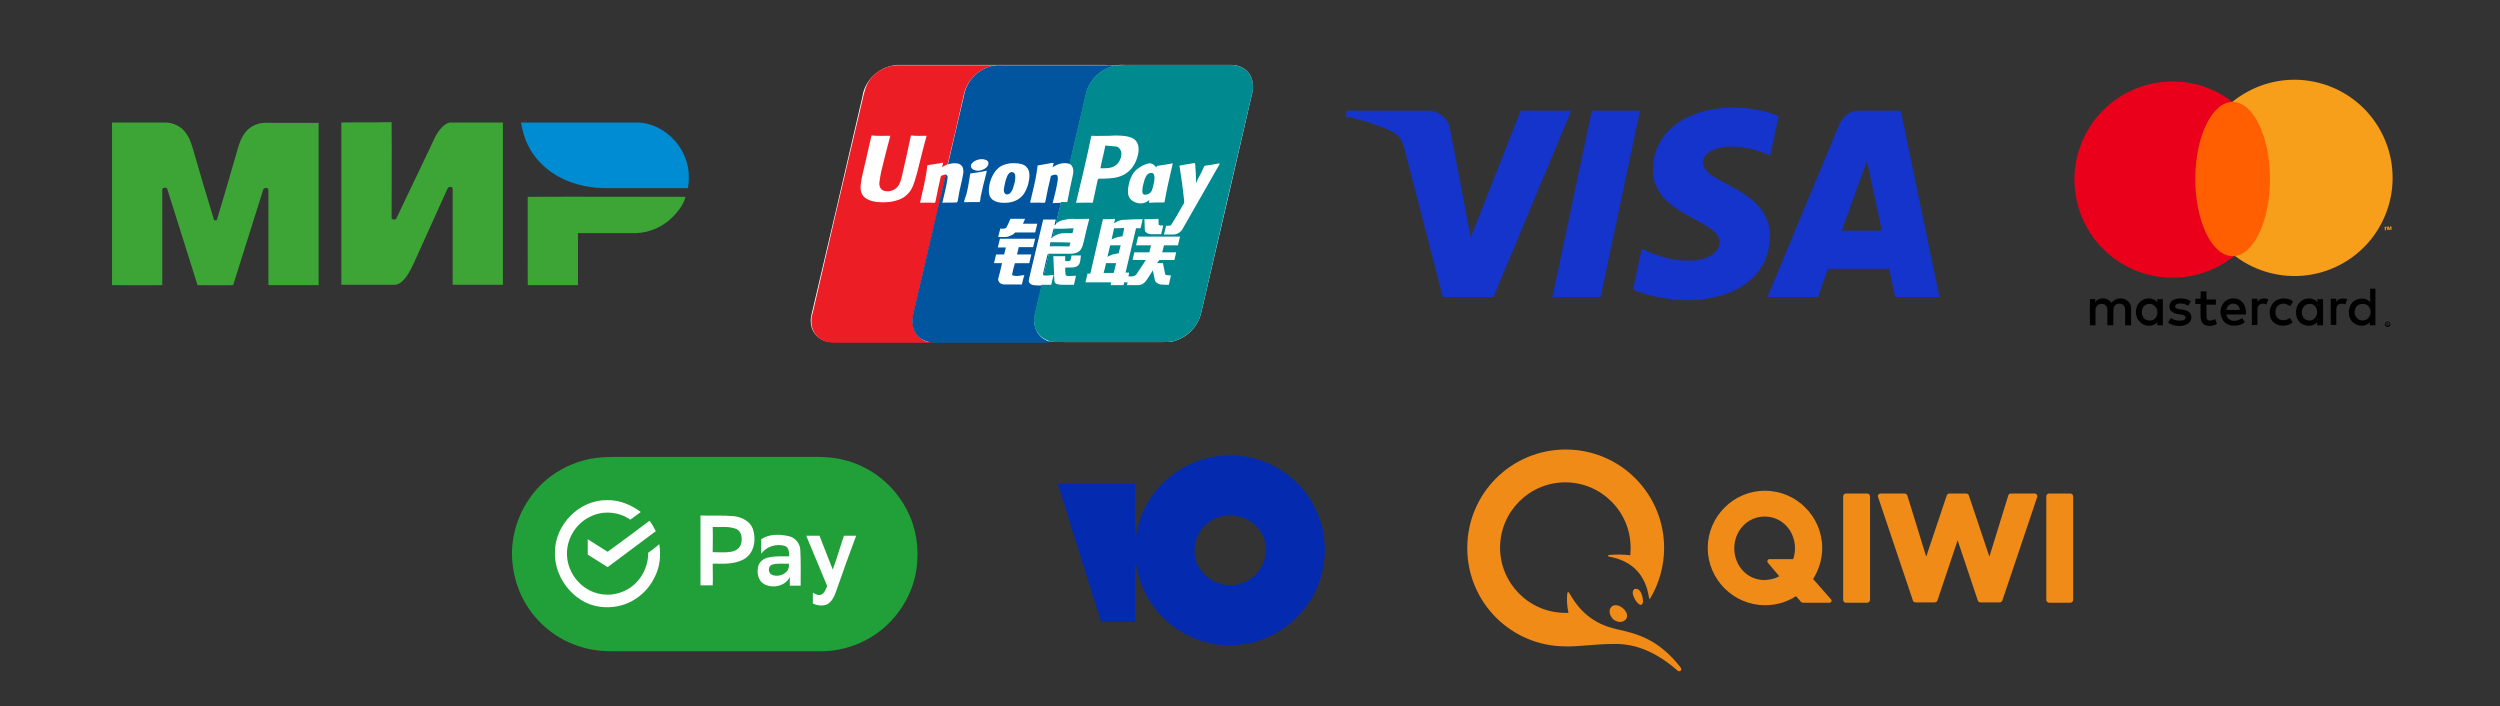 <?xml version="1.0" encoding="UTF-8"?> <!-- Generator: Adobe Illustrator 25.2.3, SVG Export Plug-In . SVG Version: 6.00 Build 0) --> <svg xmlns="http://www.w3.org/2000/svg" xmlns:xlink="http://www.w3.org/1999/xlink" id="Layer_1" x="0px" y="0px" viewBox="0 0 716.3 202.3" style="enable-background:new 0 0 716.3 202.3;" xml:space="preserve"><rect x="0" y="0" width="716.3" height="202.3" fill="#333333" stroke="none"/> <style type="text/css"> .st0{fill-rule:evenodd;clip-rule:evenodd;fill:#3DA536;} .st1{fill-rule:evenodd;clip-rule:evenodd;fill:#008CD2;} .st2{fill-rule:evenodd;clip-rule:evenodd;} .st3{fill-rule:evenodd;clip-rule:evenodd;fill:#EA001B;} .st4{fill-rule:evenodd;clip-rule:evenodd;fill:#F79F1A;} .st5{fill-rule:evenodd;clip-rule:evenodd;fill:#FF5F01;} .st6{fill-rule:evenodd;clip-rule:evenodd;fill:#F18B17;} .st7{fill-rule:evenodd;clip-rule:evenodd;fill:#042AAF;} .st8{fill-rule:evenodd;clip-rule:evenodd;fill:#FFFFFF;} .st9{fill-rule:evenodd;clip-rule:evenodd;fill:#EC1D25;} .st10{fill-rule:evenodd;clip-rule:evenodd;fill:#00559E;} .st11{fill-rule:evenodd;clip-rule:evenodd;fill:#00898F;} .st12{fill-rule:evenodd;clip-rule:evenodd;fill:#1434CB;} .st13{fill-rule:evenodd;clip-rule:evenodd;fill:#219F38;} .st14{fill-rule:evenodd;clip-rule:evenodd;fill:#FEFEFE;} </style> <g> <path class="st0" d="M32.1,35.1c5.1,0,10.1,0,15.2,0c2.4,0,4.8,1.2,6.1,3.2c1.2,1.7,1.7,3.8,2.3,5.8c1.8,6.2,3.6,12.4,5.5,18.5 c0,0.6,0.9,0.8,1,0.2c1.9-6.2,3.7-12.5,5.5-18.7c0.6-2.2,1.2-4.5,2.7-6.3c1-1.2,2.3-2,3.8-2.4c1.2-0.3,2.5-0.2,3.8-0.2 c4.4,0,8.9,0,13.3,0c0,15.5,0,31,0,46.5c-4.8,0-9.6,0-14.4,0c0-9.1,0-18.2,0-27.3c0-0.8-1.4-0.7-1.5,0c-2.9,9.1-5.7,18.2-8.6,27.3 c-3.4,0.1-6.8,0-10.2,0c-2.9-9.1-5.7-18.2-8.6-27.3c-0.1-0.8-1-0.8-1.5-0.3c0,9.2,0,18.4,0,27.6c-4.8,0.1-9.6,0-14.4,0 C32.1,66.1,32.1,50.6,32.1,35.1L32.1,35.1z M97.8,35.1c4.8-0.1,9.6,0,14.4-0.1c0.1,9.2,0,18.4,0,27.6c0.4,0.4,1.2,0.5,1.4-0.1 c3.2-6.7,6.4-13.4,9.6-20.1c1-2.1,1.8-4.3,3.5-6c0.7-0.7,1.7-1.4,2.7-1.3c4.9,0,9.8,0,14.7,0c0,15.5,0,31,0,46.5 c-4.8,0-9.6,0-14.4,0c0-9.2,0-18.4,0-27.5c0-0.8-1.3-0.7-1.5,0c-3,6.6-6,13.3-9,19.9c-0.9,2-1.8,4.1-3.2,5.8 c-0.8,1-1.9,1.9-3.2,1.8c-5,0-10,0-15,0C97.8,66.2,97.8,50.6,97.8,35.1L97.8,35.1z M151.2,56.4c15.1-0.1,30.2,0,45.2,0 c-0.5,2.1-1.9,3.9-3.3,5.4c-2.8,3-6.8,4.9-11,5c-5.5,0-11,0-16.5,0c0,5,0,9.9,0,14.9c-4.8,0-9.6,0-14.4,0 C151.2,73.2,151.2,64.8,151.2,56.4z"></path> <path class="st1" d="M149.3,35.1c11.3,0,22.5,0,33.8,0c3,0.2,5.8,1.4,8.1,3.2c3.4,2.6,5.7,6.7,6.1,11c0.1,1.5,0.1,3.1-0.2,4.6 c-6.9,0-13.8,0-20.7,0c-2.4,0-4.8,0.1-7.1-0.3c-5.3-0.7-10.5-2.9-14.3-6.8C151.9,43.8,149.9,39.5,149.3,35.1z"></path> </g> <g> <path class="st2" d="M670.3,85.7c0.7-0.3,1.5-0.2,2.2,0c-0.2,0.5-0.3,1-0.5,1.5c-0.6-0.2-1.3-0.3-1.9,0c-0.6,0.3-0.7,1-0.7,1.6 c0,1.4,0,2.8,0,4.3c-0.5,0-1.1,0-1.6,0c0-2.5,0-5,0-7.5c0.5,0,1.1,0,1.6,0c0,0.3,0,0.6,0,0.9C669.6,86.3,669.9,85.9,670.3,85.7 L670.3,85.7z M661,87.2c-0.9,0.3-1.5,1.3-1.5,2.2c0,1,0.5,2,1.4,2.3c0.8,0.3,1.8,0.1,2.4-0.6c0.9-1,0.8-2.7-0.2-3.6 C662.7,87.1,661.8,86.9,661,87.2L661,87.2z M659.3,86.3c1.3-1.1,3.5-1.1,4.7,0.3c0-0.3,0-0.6,0-0.9c0.5,0,1.1,0,1.6,0 c0,2.5,0,5,0,7.5c-0.6,0-1.1,0-1.7,0c0-0.3,0-0.6,0-0.9c-1.2,1.4-3.4,1.3-4.8,0.2C657.4,91,657.4,87.8,659.3,86.3L659.3,86.3z M651.7,86.4c1-0.9,2.5-1,3.7-0.8c0.6,0.1,1.1,0.4,1.6,0.8c-0.3,0.4-0.5,0.9-0.8,1.3c-0.5-0.3-1.1-0.6-1.7-0.7 c-0.8-0.1-1.6,0.2-2.1,0.9c-0.5,0.7-0.6,1.7-0.3,2.5c0.3,0.7,0.9,1.2,1.6,1.3c0.9,0.2,1.7-0.1,2.4-0.6c0.3,0.4,0.5,0.9,0.8,1.3 c-0.7,0.5-1.6,0.9-2.5,0.9c-1.3,0.1-2.6-0.4-3.4-1.4C649.9,90.4,650.1,87.8,651.7,86.4L651.7,86.4z M647.7,85.7 c0.7-0.3,1.5-0.2,2.2,0c-0.2,0.5-0.3,1-0.5,1.5c-0.6-0.2-1.3-0.3-1.9,0c-0.5,0.3-0.7,1-0.7,1.5c0,1.5,0,2.9,0,4.4 c-0.5,0-1.1,0-1.6,0c0-2.5,0-5,0-7.5c0.5,0,1.1,0,1.6,0c0,0.3,0,0.6,0,0.9C647,86.2,647.3,85.9,647.7,85.7L647.7,85.7z M638.4,87.6 c-0.3,0.3-0.4,0.8-0.5,1.2c1.3,0,2.6,0,3.9,0c-0.1-0.5-0.3-1.1-0.7-1.4C640.3,86.8,639.1,86.9,638.4,87.6L638.4,87.6z M637.1,86.8 c1.2-1.6,3.9-1.8,5.3-0.3c0.9,0.9,1.2,2.3,1.1,3.6c-1.9,0-3.7,0-5.6,0c0.1,0.7,0.5,1.3,1.2,1.6c1.1,0.5,2.4,0.1,3.3-0.6 c0.3,0.4,0.5,0.8,0.8,1.2c-1,0.8-2.2,1.1-3.5,1c-1.3-0.1-2.5-0.8-3-2C635.9,89.9,636.1,88.1,637.1,86.8L637.1,86.8z M622.3,86.2 c0.7-0.6,1.8-0.7,2.7-0.7c1,0,1.9,0.3,2.7,0.8c-0.2,0.4-0.5,0.9-0.7,1.3c-0.9-0.5-1.9-0.8-2.9-0.6c-0.4,0.1-0.9,0.3-0.9,0.8 c0,0.4,0.5,0.6,0.8,0.7c1.1,0.2,2.3,0.2,3.2,0.9c0.9,0.7,0.9,2.3,0,3.1c-0.8,0.7-1.8,0.9-2.8,0.9c-1.1,0-2.3-0.3-3.2-1 c0.3-0.4,0.5-0.9,0.8-1.3c1,0.7,2.2,0.9,3.4,0.7c0.4-0.1,0.9-0.4,0.8-0.9c0-0.4-0.5-0.6-0.8-0.7c-1.1-0.2-2.2-0.2-3.1-0.9 C621.3,88.7,621.4,87,622.3,86.2L622.3,86.2z M615.1,87.2c-1.7,0.6-1.9,3.1-0.6,4.2c0.8,0.6,2,0.6,2.8,0c1.1-0.9,1.1-2.8,0.1-3.7 C616.8,87.1,615.9,86.9,615.1,87.2L615.1,87.2z M613.4,86.3c1.3-1.1,3.6-1.1,4.7,0.3c0-0.3,0-0.6,0-0.9c0.5,0,1.1,0,1.6,0 c0,2.5,0,5,0,7.5c-0.5,0-1.1,0-1.6,0c0-0.3,0-0.6,0-0.9c-1.2,1.5-3.8,1.3-5-0.1C611.5,90.7,611.6,87.7,613.4,86.3L613.4,86.3z M600.3,86.6c1.1-1.6,3.7-1.4,4.7,0.2c1-1.5,3.3-1.7,4.6-0.6c0.7,0.5,1,1.4,1,2.3c0,1.6,0,3.2,0,4.7c-0.6,0-1.1,0-1.7,0 c0-1.5,0-2.9,0-4.4c0-0.6-0.2-1.3-0.8-1.6c-0.8-0.4-1.9-0.2-2.3,0.6c-0.3,0.4-0.3,1-0.3,1.5c0,1.3,0,2.6,0,3.9c-0.6,0-1.1,0-1.7,0 c0-1.4,0-2.8,0-4.3c0-0.7-0.2-1.4-0.9-1.7c-0.8-0.3-1.8-0.1-2.2,0.6c-0.4,0.6-0.3,1.2-0.3,1.9c0,1.2,0,2.4,0,3.5 c-0.5,0-1.1,0-1.6,0c0-2.5,0-5,0-7.5c0.5,0,1.1,0,1.6,0C600.3,86,600.3,86.3,600.3,86.6L600.3,86.6z M630.5,83.5c0.6,0,1.1,0,1.7,0 c0,0.8,0,1.5,0,2.3c0.9,0,1.8,0,2.7,0c0,0.5,0,1,0,1.5c-0.9,0-1.8,0-2.7,0c0,1.2,0,2.4,0,3.5c0,0.4,0.2,0.9,0.6,1 c0.7,0.2,1.3-0.1,1.9-0.4c0.2,0.5,0.3,0.9,0.5,1.4c-1,0.6-2.3,0.8-3.4,0.3c-0.9-0.3-1.2-1.3-1.3-2.2c0-1.3,0-2.5,0-3.8 c-0.5,0-1,0-1.5,0c0-0.5,0-1,0-1.5c0.5,0,1,0,1.5,0C630.5,85,630.6,84.2,630.5,83.5L630.5,83.5z M676.1,87.2 c-1.5,0.5-1.9,2.7-0.9,3.8c0.7,1,2.3,1.1,3.2,0.3c1.1-0.9,1.1-2.9,0-3.8C677.7,87,676.9,87,676.1,87.2L676.1,87.2z M679.1,82.7 c0,1.3,0,2.6,0,3.9c-1.1-1.4-3.3-1.3-4.7-0.3c-1.8,1.5-1.9,4.6-0.2,6.1c1.3,1.2,3.7,1.3,4.8-0.1c0,0.3,0,0.6,0,0.9 c0.5,0,1.1,0,1.6,0c0-3.5,0-7,0-10.5C680.2,82.7,679.6,82.7,679.1,82.7L679.1,82.7z M684.1,92.1c0.1,0,0.3,0,0.4,0.1 c0.1,0.1,0.2,0.2,0.3,0.3c0.1,0.1,0.1,0.2,0.1,0.4c0,0.1,0,0.3-0.1,0.4c-0.1,0.1-0.2,0.2-0.3,0.3c-0.1,0.1-0.2,0.1-0.4,0.1 c-0.1,0-0.3,0-0.4-0.1c-0.1-0.1-0.2-0.2-0.3-0.3c-0.1-0.1-0.1-0.2-0.1-0.4c0-0.1,0-0.3,0.1-0.4c0.1-0.1,0.2-0.2,0.3-0.3 C683.8,92.1,683.9,92.1,684.1,92.1L684.1,92.1z M684.1,92.2c-0.1,0-0.2,0-0.3,0.1c-0.1,0.1-0.2,0.1-0.2,0.2 c-0.1,0.1-0.1,0.2-0.1,0.3c0,0.1,0,0.2,0.1,0.3c0.1,0.1,0.1,0.2,0.2,0.2c0.1,0.1,0.2,0.1,0.3,0.1c0.1,0,0.2,0,0.3-0.1 c0.1-0.1,0.2-0.1,0.2-0.2c0.1-0.1,0.1-0.2,0.1-0.3c0-0.1,0-0.2-0.1-0.3c-0.1-0.1-0.1-0.2-0.2-0.2C684.3,92.3,684.2,92.2,684.1,92.2 L684.1,92.2z M683.7,93.3h0.1v-0.3h0.1c0,0,0.1,0,0.1,0c0,0,0.1,0.1,0.1,0.2l0.1,0.1h0.2l-0.1-0.2c0-0.1-0.1-0.1-0.1-0.2 c0,0,0,0-0.1,0c0.1,0,0.1,0,0.2-0.1c0,0,0.1-0.1,0.1-0.2c0,0,0-0.1,0-0.1c0,0-0.1-0.1-0.1-0.1c0,0-0.1,0-0.2,0h-0.3V93.3 L683.7,93.3z M683.9,92.8h0.2c0.1,0,0.1,0,0.2,0c0,0,0-0.1,0-0.1c0,0,0,0,0-0.1c0,0,0,0-0.1,0c0,0-0.1,0-0.1,0h-0.2V92.8z"></path> <ellipse transform="matrix(0.975 -0.224 0.224 0.975 4.346 140.815)" class="st3" cx="622.2" cy="51.3" rx="28.1" ry="28.1"></ellipse> <ellipse transform="matrix(0.886 -0.465 0.465 0.886 51.365 311.069)" class="st4" cx="657.1" cy="51.3" rx="28.1" ry="28.1"></ellipse> <ellipse class="st5" cx="639.7" cy="51.3" rx="10.7" ry="22.1"></ellipse> <path class="st4" d="M683.3,65.9v-0.8h-0.3V65h0.9v0.2h-0.3v0.8H683.3L683.3,65.9z M684,65.9v-1h0.4l0.2,0.7l0.2-0.7h0.4v1h-0.2 l0-0.8l-0.2,0.8h-0.2l-0.2-0.8l0,0.8H684z"></path> </g> <path class="st6" d="M462.8,184.5c5.4,0,11.3,1.9,17.8,7.6c0.7,0.6,1.5-0.1,0.9-0.9c-6.4-8.1-12.3-9.6-18.2-10.9 c-7.2-1.6-10.9-5.6-13.5-10.1c-0.5-0.9-0.7-0.7-0.8,0.4c-0.1,1.4,0,3.2,0.4,5l0,0c-0.3,0-0.6,0-0.9,0c-10.3,0-18.7-8.4-18.7-18.7 c0-10.3,8.4-18.7,18.7-18.7c10.3,0,18.7,8.4,18.7,18.7c0,0.7,0,1.5-0.1,2.2c-1.4-0.2-4-0.3-5.9-0.1c-0.7,0.1-0.6,0.4-0.1,0.5 c6.2,1.1,10.4,4.9,11.4,11.9c0,0.2,0.2,0.2,0.3,0.1c2.5-4.2,4-9.2,4-14.5c0-15.6-12.6-28.2-28.2-28.2c-15.6,0-28.2,12.6-28.2,28.2 c0,15.6,12.6,28.2,28.2,28.2C452.7,185.3,456.8,184.5,462.8,184.5L462.8,184.5z M464.9,174.2c1.3,1.1,1.6,2.3,1,3.2 c-0.4,0.5-1,0.8-1.7,0.8c-0.7,0-1.4-0.3-1.9-0.7c-1.1-1-1.5-2.6-0.7-3.5c0.3-0.4,0.8-0.6,1.3-0.6 C463.6,173.4,464.3,173.7,464.9,174.2L464.9,174.2z M470.7,171.6c0.2,1.2-0.2,1.7-0.6,1.7c-0.4,0-1-0.5-1.6-1.5 c-0.6-1-0.9-2.1-0.5-2.7c0.2-0.4,0.6-0.5,1.2-0.3C470.2,169.2,470.6,170.8,470.7,171.6L470.7,171.6z M509.8,165.1l-3.3-3.9 c-0.3-0.4,0-1,0.5-1h6.8c0.3-1,0.5-2,0.5-3.1c0-4.9-3.6-9.1-8.7-9.1c-5,0-8.7,4.2-8.7,9.1c0,4.9,3.6,9.1,8.7,9.1 C507.3,166.1,508.6,165.8,509.8,165.1L509.8,165.1z M524.6,171.7c0.4,0.4,0.1,1-0.5,1h-7.4c-0.3,0-0.6-0.1-0.8-0.4l-1.3-1.5 c-2.6,1.7-5.6,2.6-8.9,2.6c-9,0-16.4-7.4-16.4-16.4c0-9,7.4-16.4,16.4-16.4c9,0,16.4,7.4,16.4,16.4c0,3.3-1,6.3-2.6,8.9L524.6,171.7 L524.6,171.7z M593.2,141.4h-6.1c-0.4,0-0.8,0.4-0.8,0.8v29.7c0,0.4,0.4,0.8,0.8,0.8h6.1c0.4,0,0.8-0.4,0.8-0.8v-29.7 C594,141.8,593.6,141.4,593.2,141.4L593.2,141.4z M583,141.4h-6.8c-0.4,0-0.7,0.2-0.8,0.6l-5.4,17.5l-5.9-17.6 c-0.1-0.3-0.4-0.5-0.8-0.5h-4.7c-0.3,0-0.7,0.2-0.8,0.5l-5.9,17.6l-5.4-17.5c-0.1-0.3-0.4-0.6-0.8-0.6h-6.8c-0.3,0-0.5,0.1-0.7,0.3 c-0.2,0.2-0.2,0.5-0.1,0.7l10,29.7c0.1,0.3,0.4,0.5,0.8,0.5h5.4c0.3,0,0.7-0.2,0.8-0.5l5.8-17.3l5.8,17.3c0.1,0.3,0.4,0.5,0.8,0.5 h5.4c0.3,0,0.7-0.2,0.8-0.5l10-29.7c0.1-0.2,0-0.5-0.1-0.7C583.5,141.6,583.2,141.4,583,141.4L583,141.4z M535.8,142.2v29.7 c0,0.4-0.4,0.8-0.8,0.8h-6.1c-0.4,0-0.8-0.4-0.8-0.8v-29.7c0-0.4,0.4-0.8,0.8-0.8h6.1C535.4,141.4,535.8,141.8,535.8,142.2z"></path> <g> <path class="st7" d="M343.1,132.1c4.3-1.5,9.1-2,13.6-1.3c7.4,1.1,14.3,5.6,18.4,11.8c1.7,2.5,2.9,5.4,3.7,8.3 c1.8,7.4,0.5,15.5-3.8,21.8c-4.2,6.3-11.1,10.8-18.6,11.9c-8.3,1.3-17.2-1.6-23.1-7.6c-3.9-3.8-6.6-8.9-7.6-14.3 c-0.1-0.5-0.1-1.1-0.4-1.5c-0.1,1.5,0,3-0.1,4.4c0,4.2,0,8.4,0,12.6c-3.2,0-6.4,0-9.7,0c-4.2-13.2-8.3-26.4-12.4-39.6 c7.4,0,14.7,0,22.1,0c0,5.2-0.1,10.5,0.1,15.7c0.1-0.2,0.2-0.4,0.2-0.7c0.7-5,2.9-9.8,6.2-13.6 C334.8,136.5,338.7,133.7,343.1,132.1L343.1,132.1z M351.3,147.7c-2.3,0.3-4.5,1.3-6.1,2.9c-2.3,2.2-3.4,5.6-2.8,8.8 c0.7,4.3,4.5,7.7,8.8,8.2c3.1,0.4,6.4-0.7,8.6-3c1.9-1.9,2.9-4.6,2.9-7.3c-0.1-2.2-0.9-4.5-2.4-6.2 C358,148.7,354.6,147.3,351.3,147.7z"></path> </g> <g> <path class="st8" d="M306.6,74.7c0.3-0.4,0.3-1,0.5-1.4c0.9,0,1.8,0,2.7,0c-0.1,0.7-0.1,1.4-0.3,2c-0.2,0.8-1,1.3-1.7,1.4 c-0.8,0.1-1.7,0.1-2.5,0.1c0,0.6,0,1.3,0.1,1.9c0,0.3,0.4,0.5,0.7,0.5c0.8,0,1.5-0.1,2.3-0.1c-0.2,0.9-0.4,1.7-0.6,2.6 c-0.9,0-1.9,0-2.8,0c-0.7,0-1.4,0-2-0.2c-0.4-0.1-0.8-0.5-0.8-1c-0.1-2.3-0.2-4.7-0.3-7c1.1,0,2.3,0,3.4,0c0,0.5,0,0.9,0,1.4 C305.7,74.8,306.2,74.9,306.6,74.7L306.6,74.7z M285.9,70.9c0.2-0.8,0.4-1.6,0.6-2.4c3.4,0,6.7,0,10.1,0c-0.2,0.8-0.4,1.6-0.6,2.4 c-1.4,0-2.7,0-4.1,0c-0.2,0.7-0.3,1.4-0.5,2.1c1.4,0,2.7,0,4.1,0c-0.2,0.8-0.4,1.7-0.6,2.5c-1.4,0-2.7,0-4.1,0 c-0.3,1.1-0.5,2.2-0.8,3.2c-0.1,0.3,0.3,0.3,0.5,0.4c1,0.2,2-0.1,3-0.2c-0.2,0.9-0.4,1.8-0.7,2.7c-1.6,0-3.3,0-4.9,0 c-0.5,0-1.1-0.1-1.5-0.5c-0.3-0.3-0.5-0.7-0.4-1.1c0.3-1.5,0.7-3,1.1-4.5c-0.8,0-1.5,0-2.3,0c0.2-0.8,0.4-1.7,0.6-2.5 c0.8,0,1.5,0,2.3,0c0.2-0.7,0.3-1.4,0.5-2C287.5,70.9,286.7,70.9,285.9,70.9L285.9,70.9z M327.9,62.8c1.3,0,2.7,0,4,0 c0.1,0.6,0,1.1,0.1,1.7c0.3,0.3,0.9,0.2,1.3,0.2c-0.2,0.8-0.4,1.7-0.6,2.5c-0.9,0-1.9,0-2.8,0c-0.6,0-1.3-0.2-1.7-0.7 c-0.2-0.3-0.2-0.6-0.2-0.9C328,64.6,327.9,63.7,327.9,62.8L327.9,62.8z M316.9,75.4c-0.2,0.9-0.4,1.9-0.7,2.8c1,0,2,0,2.9,0 c0.2-0.9,0.5-1.9,0.7-2.8C318.8,75.4,317.9,75.4,316.9,75.4L316.9,75.4z M318.1,70.3c-0.3,1.1-0.5,2.2-0.8,3.3c1-0.6,2-0.9,3.2-1 c0.2-0.8,0.4-1.6,0.6-2.3C320,70.3,319.1,70.3,318.1,70.3L318.1,70.3z M319.2,65.4c-0.2,1.1-0.5,2.1-0.7,3.2c1-0.5,2-0.8,3.1-0.9 c0.2-0.8,0.4-1.6,0.5-2.4C321.2,65.4,320.2,65.4,319.2,65.4L319.2,65.4z M316,62.8c-1.2,5.2-2.4,10.4-3.6,15.6c-0.3,0-0.5,0-0.8,0 c-0.2,0.8-0.4,1.7-0.6,2.5c2.5,0,5,0,7.4,0c-0.1,0.3-0.1,0.5-0.2,0.8c1.2,0,2.5,0,3.7,0c0.1-0.3,0.1-0.5,0.2-0.8c0.3,0,0.7,0,1,0 c-0.1,0.3-0.1,0.5-0.2,0.8c1,0,2,0,3.1,0c1,0,1.9-0.5,2.4-1.3c0.7-0.9,1.2-1.9,1.9-2.9c0.2,0.9,0.4,1.9,0.6,2.8 c0.2,0.7,0.9,1,1.5,1.2c0.8,0.1,1.7,0.1,2.5,0.1c0.2-0.9,0.4-1.8,0.6-2.7c-0.5,0-0.9,0-1.4-0.1c-0.2,0-0.2-0.3-0.3-0.5 c-0.2-1-0.4-1.9-0.6-2.9c-0.6,0-1.2,0-1.7,0c0.2-0.3,0.5-0.6,0.7-0.9c1.4,0,2.9,0,4.3,0c0.2-0.7,0.3-1.5,0.5-2.2c-1.3,0-2.7,0-4,0 c0.2-0.7,0.3-1.3,0.5-2c1.3,0,2.7,0,4,0c0.2-0.8,0.4-1.7,0.6-2.5c-4,0-8,0-12,0c-0.2,0.8-0.4,1.6-0.6,2.5c1.4,0,2.9,0,4.3,0 c-0.2,0.7-0.3,1.3-0.5,2c-1.4,0-2.9,0-4.3,0c-0.2,0.7-0.3,1.5-0.5,2.2c1.3,0,2.5,0,3.8,0c-0.9,1.4-1.8,2.8-2.7,4.1 c-0.5,0.7-1.5,0.6-2.3,0.6c0.1-0.4,0.2-0.7,0.2-1.1c-0.3,0-0.7,0-1,0c1-4.3,2-8.5,3-12.7c0.4,0,0.9,0,1.3,0 c0.2-0.9,0.4-1.7,0.6-2.6c-1.9,0-3.9,0.1-5.8,0.2c-0.9,0.1-1.7,0.5-2.4,1c0.1-0.4,0.2-0.9,0.3-1.3C318.6,62.8,317.3,62.8,316,62.8 L316,62.8z M301,69.4c-0.1,0.4-0.2,0.8-0.2,1.2c1.9-0.1,3.8,0,5.7,0c0.1-0.4,0.2-0.8,0.3-1.1c-1.8,0-3.6,0-5.4,0 C301.2,69.4,301.1,69.4,301,69.4L301,69.4z M301.9,65.5c-0.3,0.9-0.5,1.9-0.7,2.8c0.1-0.1,0.3-0.2,0.4-0.3c0.5-0.3,1-0.6,1.6-0.8 c1.3-0.5,2.8-0.2,4.1-0.3c0.1-0.5,0.2-0.9,0.3-1.4C305.8,65.5,303.9,65.6,301.9,65.5L301.9,65.5z M298.9,62.8 c-1.3,5.4-2.6,10.9-3.9,16.3c-0.1,0.5-0.3,1.1-0.2,1.6c0.3,0.5,0.7,0.8,1.3,0.9c0.8,0.1,1.6,0.1,2.4,0.1c0.9,0,1.9,0,2.8,0 c0.2-0.9,0.4-1.9,0.7-2.8c-1,0-1.9,0.3-2.9,0.1c-0.3-0.4-0.1-0.8,0-1.1c0.4-1.7,0.8-3.4,1.2-5c2.2,0,4.3,0,6.5,0 c1,0,2.2-0.3,2.8-1.1c0.5-0.7,0.7-1.5,0.9-2.3c0.5-2.2,1-4.4,1.6-6.6c-1.6,0-3.2,0.1-4.8,0c-1,0-2,0.2-2.9,0.4 c-0.7,0.2-1.2,0.5-1.8,0.9c-0.2,0.1-0.4,0.3-0.5,0.4c0.1-0.6,0.3-1.2,0.4-1.7C301.2,62.8,300,62.8,298.9,62.8L298.9,62.8z M288.4,65.1c0.4-0.8,0.8-1.6,1.2-2.4c1.4,0,2.8,0,4.2,0c-0.2,0.5-0.4,0.9-0.6,1.4c1.4,0,2.8,0,4.1,0c-0.2,0.8-0.4,1.7-0.6,2.5 c-1.9,0-3.8,0-5.7,0c-0.3,0.3-0.5,0.6-0.9,0.7c-0.6,0.2-1.2,0.5-1.8,0.6c-0.7,0-1.5,0-2.2,0c0.2-0.8,0.4-1.6,0.6-2.4 C287.2,65.6,288,65.8,288.4,65.1L288.4,65.1z M278,49.7c1.5-0.2,3.1-0.5,4.6-0.7c-0.1,0.5-0.2,1-0.3,1.5c-0.5,2-0.9,3.9-1.4,5.9 c-0.1,0.5-0.1,1.1-0.3,1.6c-0.9,0-1.9,0-2.8,0c-0.6,0-1.1,0.1-1.7,0c0.2-1.1,0.7-2.1,0.9-3.1C277.4,53.2,277.7,51.4,278,49.7 L278,49.7z M329.4,49.6c-0.9,0.3-1.2,1.2-1.5,2c-0.3,1-0.6,2.1-0.6,3.2c0,0.5,0.2,1,0.7,1c0.6,0,1.2-0.2,1.6-0.6 c0.6-0.6,0.7-1.5,0.9-2.3c0.2-0.9,0.5-2,0.1-2.9C330.5,49.6,329.9,49.4,329.4,49.6L329.4,49.6z M325.9,48.4c1-0.8,2.2-1.4,3.5-1.5 c0.9-0.1,1.6,0.5,2.1,1.2c0.1-0.2,0.1-0.6,0.4-0.5c1.5-0.2,2.9-0.4,4.3-0.7c0,0.2,0,0.4-0.1,0.6c-0.8,3.4-1.7,6.8-2.2,10.3 c0,0.2-0.2,0.3-0.3,0.3c-1.4,0-2.8,0-4.2,0.1c-0.1-0.3,0-0.5,0.1-0.8c-0.5,0.4-1.1,0.8-1.8,0.9c-1,0.1-2-0.1-2.8-0.5 c-0.7-0.4-1.2-1-1.4-1.8c-0.3-1.3-0.1-2.6,0.3-3.8C324,50.7,324.7,49.3,325.9,48.4L325.9,48.4z M338.2,47.4c1.3-0.2,2.6-0.4,4-0.7 c0.2,0.4,0.2,0.8,0.2,1.2c0.1,1.4,0.2,2.9,0.2,4.3l-0.1,0.2c0.2,0,0.2-0.3,0.3-0.4c0.3-0.6,0.6-1.2,0.9-1.8 c0.5-0.8,0.8-1.7,1.2-2.5c0.1-0.3,0.4-0.2,0.7-0.3c1.2-0.1,2.4-0.4,3.6-0.6c0.2-0.1,0.3,0.2,0.1,0.3c-3.5,6.1-6.9,12.1-10.4,18.2 c-0.5,1.1-1.6,1.9-2.9,1.9c-0.9,0-1.8,0.1-2.6,0c0.2-0.8,0.4-1.7,0.6-2.5c0.4,0,0.9,0,1.3-0.1c0.5-0.4,0.7-1,1-1.5 c1-1.5,1.8-3.2,2.8-4.8c0.1-0.2,0.1-0.4,0.1-0.6c-0.2-2.2-0.5-4.4-0.8-6.5c-0.1-1.1-0.2-2.2-0.5-3.3 C337.9,47.7,337.9,47.4,338.2,47.4L338.2,47.4z M289.7,49.3c-0.6,0.2-1,0.8-1.2,1.4c-0.4,0.9-0.6,2-0.8,3c-0.1,0.6-0.2,1.2,0.2,1.7 c0.3,0.4,0.9,0.4,1.3,0.1c0.7-0.5,1-1.3,1.2-2.1c0.3-0.9,0.5-1.7,0.5-2.6c0-0.4,0-0.9-0.3-1.2C290.3,49.3,290,49.3,289.7,49.3 L289.7,49.3z M289.3,46.8c1.4-0.1,2.9-0.1,4.2,0.6c0.8,0.4,1.4,1.3,1.5,2.2c0.2,1.2-0.1,2.4-0.4,3.6c-0.3,1.1-0.8,2.2-1.6,3 c-1.4,1.5-3.5,2.1-5.4,2c-1-0.1-2.1-0.2-3-0.8c-0.6-0.4-1-1.1-1.1-1.8c-0.2-1.1,0-2.3,0.3-3.4c0.4-1.4,1-2.9,2.2-3.8 C286.8,47.5,288.1,47,289.3,46.8L289.3,46.8z M300.3,46.9c-1,0.2-2,0.3-3,0.5c-0.3,2.9-1,5.8-1.7,8.7c-0.1,0.7-0.4,1.3-0.4,2 c1.2,0,2.4-0.1,3.6,0c0.2,0,0.7,0.1,0.7-0.3c0.5-2.5,1-5,1.6-7.4c0.5-0.2,1-0.5,1.6-0.3c0.4,0.2,0.4,0.8,0.4,1.2 c-0.3,2.3-0.9,4.6-1.5,6.9c0.8,0,1.6-0.1,2.4-0.1c0.5,0,1.1,0,1.6,0c0.3,0,0.3-0.3,0.3-0.5c0.4-2.3,0.9-4.5,1.4-6.8 c0.2-0.9,0.4-1.8,0-2.7c-0.2-0.4-0.5-0.8-0.9-1c-1-0.4-2.1-0.3-3.1,0c-0.6,0.2-1.2,0.5-1.8,0.9c0.1-0.4,0.2-0.8,0.3-1.2 C301.4,46.5,300.8,46.8,300.3,46.9L300.3,46.9z M267.2,47.1c-0.5,0.1-1,0.1-1.5,0.3c-0.1,0.2-0.1,0.5-0.1,0.8 c-0.4,3.4-1.3,6.6-2,9.9c1.2,0,2.5-0.1,3.7,0c0.2,0,0.6,0.1,0.7-0.2c0.5-2.5,1-5,1.6-7.5c0.5-0.2,1-0.4,1.5-0.4 c0.4,0.2,0.6,0.6,0.5,1c-0.3,2.4-1,4.8-1.5,7.1c1.4-0.1,2.7,0,4.1-0.1c0.2,0,0.2-0.3,0.3-0.4c0.3-2,0.7-3.9,1.2-5.9 c0.2-1.3,0.8-2.7,0.1-4c-0.3-0.5-0.9-0.8-1.5-0.9c-0.9-0.1-1.7,0-2.6,0.3c-0.6,0.2-1.1,0.5-1.6,0.8c0.1-0.4,0.2-0.7,0.3-1.1 c0,0-0.1-0.1-0.1-0.2C269.1,46.7,268.2,47,267.2,47.1L267.2,47.1z M280.4,45.7c0.7-0.1,1.4-0.2,2,0.1c0.3,0.2,0.7,0.4,0.8,0.8 c0.1,0.5-0.2,1-0.5,1.3c-0.8,0.7-1.8,1-2.8,1c-0.5,0-1.1-0.2-1.5-0.7c-0.3-0.4-0.2-0.9,0-1.3C278.8,46.2,279.6,45.9,280.4,45.7 L280.4,45.7z M247.1,50.1c0.8-3.7,1.7-7.5,2.5-11.2c1.8,0.1,3.6,0,5.4,0.1c-0.9,3.2-1.7,6.5-2.5,9.8c-0.3,1.1-0.4,2.2-0.6,3.3 c-0.2,1,0.2,2.2,1.1,2.6c1.3,0.5,2.8,0.2,3.8-0.8c1-1,1.3-2.4,1.6-3.7c0.8-3.8,1.6-7.5,2.5-11.3c1.5,0.1,3,0,4.5,0.1 c-1,3.5-1.8,7-2.7,10.5c-0.4,1.7-0.8,3.5-1.8,5c-0.8,1.3-2,2.2-3.4,2.8c-1.9,0.7-4,0.9-6,0.7c-1.3-0.1-2.6-0.4-3.7-1.2 c-0.8-0.6-1.2-1.5-1.3-2.4c-0.1-0.7,0.1-1.4,0.1-2C246.8,51.6,246.9,50.9,247.1,50.1L247.1,50.1z M316.7,41.7 c-0.4,2.2-1,4.3-1.4,6.5c1.2,0,2.4,0.1,3.6-0.4c1.5-0.6,2.4-2.2,2.4-3.8c0-0.8-0.5-1.7-1.3-2C318.8,41.9,317.8,41.8,316.7,41.7 L316.7,41.7z M312.7,38.9c-0.7,3.5-1.5,6.9-2.3,10.4c-0.7,2.9-1.4,5.9-2.1,8.8c1.6,0,3.2-0.1,4.8,0c0.5-2.2,0.9-4.3,1.4-6.5 c0.1-0.2,0.2-0.3,0.3-0.4c1,0,2.1,0,3.1-0.1c1.7-0.1,3.5-0.5,5-1.6c1.9-1.4,3-3.7,3.3-6c0.1-1.1,0-2.2-0.7-3.1 c-0.7-0.9-1.9-1.2-3-1.4c-1.5-0.2-3.1-0.2-4.6-0.1C316.2,38.9,314.4,39,312.7,38.9z"></path> <path class="st8" d="M253,19.7c-2.3,1.2-4.3,3.2-5.3,5.7c-0.4,0.9-0.5,1.8-0.7,2.7c-4.7,20.4-9.5,40.8-14.3,61.2 c-0.2,0.7-0.3,1.4-0.4,2.1c-0.1,1.7,0.4,3.5,1.6,4.7c1.2,1.3,3,2,4.8,1.9c9.6,0,19.2,0,28.8,0c10.4,0,20.9,0,31.3,0 c0.7,0,1.4,0,2.1-0.2c1.3,0.2,2.6,0.2,3.9,0.2c9.2,0,18.4,0,27.6,0c1.4,0,2.8,0.1,4.1-0.3c3.1-0.9,5.7-3.2,7-6.1 c0.5-1.1,0.7-2.2,1-3.4c4.8-20.5,9.6-41.1,14.3-61.6c0.4-1.9,0.2-3.9-0.9-5.5c-1.1-1.6-3.1-2.5-5-2.5c-10,0-20.1,0-30.1,0 c-1.2,0-2.4-0.1-3.5,0.2c-0.9-0.2-1.8-0.1-2.8-0.2c-10.3,0-20.7,0-31,0c-9.5,0-18.9,0-28.4,0C255.7,18.7,254.3,19.1,253,19.7z"></path> <path class="st9" d="M253,19.7c1.3-0.6,2.7-1,4.1-1c9.5,0,18.9,0,28.4,0c-4.6,0.4-8.6,4.2-9.4,8.7c-1.5,6.6-3,13.1-4.6,19.7 c-0.6,0.2-1.1,0.5-1.6,0.8c0.1-0.4,0.2-0.7,0.3-1.1c0,0-0.1-0.1-0.1-0.2c-1,0.2-1.9,0.4-2.9,0.5c-0.5,0.1-1,0.1-1.5,0.3 c-0.1,0.2-0.1,0.5-0.1,0.8c-0.4,3.4-1.3,6.6-2,9.9c1.2,0,2.5-0.1,3.7,0c0.2,0,0.6,0.1,0.7-0.2c0.5-2.5,1-5,1.6-7.5 c0.5-0.2,1-0.4,1.5-0.4c-1.4,5.6-2.6,11.3-4,17c-1.7,7.3-3.4,14.5-5.1,21.8c-0.2,1-0.5,2.1-0.5,3.2c0,1.7,0.6,3.4,1.9,4.6 c1.1,1.1,2.7,1.6,4.3,1.6c-9.6,0-19.2,0-28.8,0c-1.8,0-3.6-0.6-4.8-1.9c-1.2-1.2-1.7-3-1.6-4.7c0-0.7,0.2-1.4,0.4-2.1 c4.7-20.4,9.5-40.8,14.3-61.2c0.2-0.9,0.4-1.8,0.7-2.7C248.7,22.9,250.6,20.9,253,19.7L253,19.7z M247.1,50.1 c-0.2,0.7-0.3,1.5-0.4,2.2c-0.1,0.7-0.2,1.4-0.1,2c0.1,0.9,0.5,1.8,1.3,2.4c1.1,0.8,2.4,1.1,3.7,1.2c2,0.2,4.1,0,6-0.7 c1.4-0.5,2.6-1.5,3.4-2.8c0.9-1.5,1.3-3.3,1.8-5c0.9-3.5,1.7-7,2.7-10.5c-1.5,0-3,0.1-4.5-0.1c-0.8,3.8-1.6,7.5-2.5,11.3 c-0.3,1.3-0.6,2.7-1.6,3.7c-1,0.9-2.5,1.3-3.8,0.8c-1-0.4-1.3-1.6-1.1-2.6c0.2-1.1,0.3-2.2,0.6-3.3c0.8-3.3,1.6-6.5,2.5-9.8 c-1.8,0-3.6,0.1-5.4-0.1C248.8,42.7,248,46.4,247.1,50.1z"></path> <path class="st10" d="M285.5,18.7c10.3,0,20.7,0,31,0c0.9,0,1.9-0.1,2.8,0.2c-3.9,0.9-7.3,4.1-8.1,8c-1.6,6.7-3.1,13.4-4.7,20.1 c-1-0.4-2.1-0.3-3.1,0c-0.6,0.2-1.2,0.5-1.8,0.9c0.1-0.4,0.2-0.8,0.3-1.2c-0.5-0.1-1.1,0.1-1.6,0.2c-1,0.2-2,0.3-3,0.5 c-0.3,2.9-1,5.8-1.7,8.7c-0.1,0.7-0.4,1.3-0.4,2c1.2,0,2.4-0.1,3.6,0c0.2,0,0.7,0.1,0.7-0.3c0.5-2.5,1-5,1.6-7.4 c0.5-0.2,1-0.5,1.6-0.3c0.4,0.2,0.4,0.8,0.4,1.2c-0.3,2.3-0.9,4.6-1.5,6.9c0.8,0,1.6-0.1,2.4-0.1c-0.3,1.1-0.5,2.2-0.8,3.3 c-0.2,0.9-0.5,1.9-0.6,2.8c-0.2,0.1-0.4,0.3-0.5,0.4c0.1-0.6,0.3-1.2,0.4-1.7c-1.2,0-2.4,0-3.6,0c-1.3,5.4-2.6,10.9-3.9,16.3 c-0.1,0.5-0.3,1.1-0.2,1.6c0.3,0.5,0.7,0.8,1.3,0.9c0.8,0.1,1.6,0.1,2.4,0.1c-0.6,2.7-1.3,5.4-1.9,8.1c-0.3,1.1-0.4,2.4-0.1,3.5 c0.3,1.3,1,2.5,2,3.3c0.7,0.6,1.6,1,2.5,1.3c-0.7,0.2-1.4,0.2-2.1,0.2c-10.4,0-20.9,0-31.3,0c-1.6-0.1-3.1-0.6-4.3-1.6 c-1.3-1.2-1.9-2.9-1.9-4.6c0-1.1,0.3-2.1,0.5-3.2c1.7-7.3,3.4-14.5,5.1-21.8c1.3-5.7,2.6-11.3,4-17c0.4,0.2,0.6,0.6,0.5,1 c-0.3,2.4-1,4.8-1.5,7.1c1.4-0.1,2.7,0,4.1-0.1c0.2,0,0.2-0.3,0.3-0.4c0.3-2,0.7-3.9,1.2-5.9c0.2-1.3,0.8-2.7,0.1-4 c-0.3-0.5-0.9-0.8-1.5-0.9c-0.9-0.1-1.7,0-2.6,0.3c1.5-6.6,3.1-13.1,4.6-19.7C276.9,22.9,280.9,19.1,285.5,18.7L285.5,18.7z M280.4,45.7c-0.8,0.2-1.6,0.6-2,1.2c-0.3,0.4-0.3,0.9,0,1.3c0.3,0.4,0.9,0.6,1.5,0.7c1,0.1,2.1-0.3,2.8-1c0.3-0.3,0.6-0.8,0.5-1.3 c-0.1-0.4-0.4-0.7-0.8-0.8C281.7,45.5,281,45.6,280.4,45.7L280.4,45.7z M289.3,46.8c-1.2,0.2-2.5,0.6-3.4,1.5 c-1.1,1-1.8,2.4-2.2,3.8c-0.3,1.1-0.5,2.3-0.3,3.4c0.1,0.7,0.5,1.4,1.1,1.8c0.9,0.6,1.9,0.8,3,0.8c2,0.1,4.1-0.5,5.4-2 c0.8-0.8,1.2-1.9,1.6-3c0.3-1.2,0.6-2.4,0.4-3.6c-0.1-0.9-0.7-1.8-1.5-2.2C292.2,46.7,290.7,46.7,289.3,46.8L289.3,46.8z M278,49.7 c-0.3,1.7-0.5,3.4-0.9,5.1c-0.2,1.1-0.7,2.1-0.9,3.1c0.6,0.1,1.1,0,1.7,0c0.9,0,1.9,0,2.8,0c0.2-0.5,0.2-1,0.3-1.6 c0.4-2,0.9-4,1.4-5.9c0.1-0.5,0.3-1,0.3-1.5C281.1,49.3,279.5,49.5,278,49.7L278,49.7z M288.4,65.1c-0.4,0.6-1.2,0.4-1.8,0.4 c-0.2,0.8-0.4,1.6-0.6,2.4c0.7,0,1.5,0,2.2,0c0.6,0,1.2-0.3,1.8-0.6c0.4-0.1,0.6-0.5,0.9-0.7c1.9,0,3.8,0,5.7,0 c0.2-0.8,0.4-1.7,0.6-2.5c-1.4,0-2.8,0-4.1,0c0.2-0.5,0.4-0.9,0.6-1.4c-1.4,0-2.8,0-4.2,0C289.1,63.6,288.8,64.4,288.4,65.1 L288.4,65.1z M285.9,70.9c0.8,0,1.5,0,2.3,0c-0.2,0.7-0.3,1.4-0.5,2c-0.8,0-1.5,0-2.3,0c-0.2,0.8-0.4,1.7-0.6,2.5 c0.8,0,1.5,0,2.3,0c-0.3,1.5-0.7,3-1.1,4.5c-0.1,0.4,0.2,0.8,0.4,1.1c0.4,0.4,1,0.5,1.5,0.5c1.6,0,3.3,0,4.9,0 c0.2-0.9,0.4-1.8,0.7-2.7c-1,0.1-2,0.4-3,0.2c-0.2-0.1-0.6-0.1-0.5-0.4c0.2-1.1,0.5-2.2,0.8-3.2c1.4,0,2.7,0,4.1,0 c0.2-0.8,0.4-1.7,0.6-2.5c-1.4,0-2.7,0-4.1,0c0.2-0.7,0.3-1.4,0.5-2.1c1.3,0,2.7,0,4.1,0c0.2-0.8,0.4-1.6,0.6-2.4 c-3.4,0-6.7,0-10.1,0C286.3,69.3,286.1,70.1,285.9,70.9L285.9,70.9z M289.7,49.3c-0.6,0.2-1,0.8-1.2,1.4c-0.4,0.9-0.6,2-0.8,3 c-0.1,0.6-0.2,1.2,0.2,1.7c0.3,0.4,0.9,0.4,1.3,0.1c0.7-0.5,1-1.3,1.2-2.1c0.3-0.9,0.5-1.7,0.5-2.6c0-0.4,0-0.9-0.3-1.2 C290.3,49.3,290,49.3,289.7,49.3L289.7,49.3z M301.9,65.5c-0.3,0.9-0.5,1.9-0.7,2.8c0.1-0.1,0.3-0.2,0.4-0.3 c0.1-0.8,0.4-1.5,0.5-2.2C302.1,65.6,302,65.5,301.9,65.5L301.9,65.5z M301,69.4c-0.1,0.4-0.2,0.8-0.2,1.2c0.4-0.2,0.4-0.8,0.6-1.2 C301.2,69.4,301.1,69.4,301,69.4L301,69.4z M300.2,72.8c-0.5,1.7-0.8,3.4-1.2,5c-0.1,0.4-0.3,0.8,0,1.1c0.5-1.8,0.8-3.5,1.3-5.3 C300.3,73.4,300.5,73,300.2,72.8z"></path> <path class="st11" d="M319.3,18.8c1.2-0.2,2.4-0.1,3.5-0.2c10,0,20.1,0,30.1,0c1.9,0,3.9,0.9,5,2.5c1.1,1.6,1.4,3.7,0.9,5.5 c-4.8,20.5-9.6,41.1-14.3,61.6c-0.3,1.1-0.5,2.3-1,3.4c-1.3,2.9-4,5.2-7,6.1c-1.3,0.4-2.8,0.3-4.1,0.3c-9.2,0-18.4,0-27.6,0 c-1.3,0-2.6,0.1-3.9-0.2c-0.9-0.3-1.8-0.7-2.5-1.3c-1-0.8-1.7-2-2-3.3c-0.2-1.2-0.2-2.4,0.1-3.5c0.6-2.7,1.3-5.4,1.9-8.1 c0.9,0,1.9,0,2.8,0c0.2-0.9,0.4-1.9,0.7-2.8c-1,0-1.9,0.3-2.9,0.1c0.5-1.8,0.8-3.5,1.3-5.3c0-0.3,0.2-0.6,0-0.9c2.2,0,4.3,0,6.5,0 c1,0,2.2-0.3,2.8-1.1c0.5-0.7,0.7-1.5,0.9-2.3c0.5-2.2,1-4.4,1.6-6.6c-1.6,0-3.2,0.1-4.8,0c-1,0-2,0.2-2.9,0.4 c-0.7,0.2-1.2,0.5-1.8,0.9c0.1-1,0.4-1.9,0.6-2.8c0.3-1.1,0.5-2.2,0.8-3.3c0.5,0,1.1,0,1.6,0c0.3,0,0.3-0.3,0.3-0.5 c0.4-2.3,0.9-4.5,1.4-6.8c0.2-0.9,0.4-1.8,0-2.7c-0.2-0.4-0.5-0.8-0.9-1c1.6-6.7,3.1-13.4,4.7-20.1C312,22.9,315.4,19.8,319.3,18.8 L319.3,18.8z M312.7,38.9c-0.7,3.5-1.5,6.9-2.3,10.4c-0.7,2.9-1.4,5.9-2.1,8.8c1.6,0,3.2-0.1,4.8,0c0.5-2.2,0.9-4.3,1.4-6.5 c0.1-0.2,0.2-0.3,0.3-0.4c1,0,2.1,0,3.1-0.1c1.7-0.1,3.5-0.5,5-1.6c1.9-1.4,3-3.7,3.3-6c0.1-1.1,0-2.2-0.7-3.1 c-0.7-0.9-1.9-1.2-3-1.4c-1.5-0.2-3.1-0.2-4.6-0.1C316.2,38.9,314.4,39,312.7,38.9L312.7,38.9z M338.2,47.4c-0.3,0-0.3,0.3-0.2,0.5 c0.2,1.1,0.3,2.2,0.5,3.3c0.3,2.2,0.6,4.3,0.8,6.5c0,0.2,0,0.4-0.1,0.6c-1,1.6-1.8,3.2-2.8,4.8c-0.4,0.5-0.6,1.1-1,1.5 c-0.4,0.1-0.9,0.1-1.3,0.1c-0.2,0.8-0.4,1.7-0.6,2.5c0.9,0,1.8,0,2.6,0c1.3,0,2.4-0.8,2.9-1.9c3.5-6.1,6.9-12.1,10.4-18.2 c0.1-0.1,0-0.4-0.1-0.3c-1.2,0.2-2.4,0.5-3.6,0.6c-0.2,0.1-0.6,0-0.7,0.3c-0.4,0.8-0.7,1.7-1.2,2.5c-0.3,0.6-0.7,1.2-0.9,1.8 c-0.1,0.2-0.1,0.4-0.3,0.4l0.1-0.2c0-1.4-0.1-2.9-0.2-4.3c0-0.4,0-0.8-0.2-1.2C340.8,46.9,339.5,47.2,338.2,47.4L338.2,47.4z M325.9,48.4c-1.2,0.9-1.9,2.3-2.3,3.7c-0.3,1.2-0.6,2.5-0.3,3.8c0.2,0.8,0.7,1.4,1.4,1.8c0.9,0.5,1.9,0.7,2.8,0.5 c0.7-0.1,1.3-0.5,1.8-0.9c0,0.3-0.1,0.5-0.1,0.8c1.4-0.1,2.8-0.1,4.2-0.1c0.2,0,0.4-0.1,0.3-0.3c0.6-3.5,1.4-6.9,2.2-10.3 c0-0.2,0.1-0.4,0.1-0.6c-1.4,0.3-2.9,0.5-4.3,0.7c-0.3,0-0.3,0.3-0.4,0.5c-0.5-0.7-1.2-1.3-2.1-1.2C328.1,47,326.9,47.6,325.9,48.4 L325.9,48.4z M316,62.8c-1.2,5.2-2.4,10.4-3.6,15.6c-0.3,0-0.5,0-0.8,0c-0.2,0.8-0.4,1.7-0.6,2.5c2.5,0,5,0,7.4,0 c-0.1,0.3-0.1,0.5-0.2,0.8c1.2,0,2.5,0,3.7,0c0.1-0.3,0.1-0.5,0.2-0.8c0.3,0,0.7,0,1,0c-0.1,0.3-0.1,0.5-0.2,0.8c1,0,2,0,3.1,0 c1,0,1.9-0.5,2.4-1.3c0.7-0.9,1.2-1.9,1.9-2.9c0.2,0.9,0.4,1.9,0.6,2.8c0.2,0.7,0.9,1,1.5,1.2c0.8,0.1,1.7,0.1,2.5,0.1 c0.2-0.9,0.4-1.8,0.6-2.7c-0.5,0-0.9,0-1.4-0.1c-0.2,0-0.2-0.3-0.3-0.5c-0.2-1-0.4-1.9-0.6-2.9c-0.6,0-1.2,0-1.7,0 c0.2-0.3,0.5-0.6,0.7-0.9c1.4,0,2.9,0,4.3,0c0.2-0.7,0.3-1.5,0.5-2.2c-1.3,0-2.7,0-4,0c0.2-0.7,0.3-1.3,0.5-2c1.3,0,2.7,0,4,0 c0.2-0.8,0.4-1.7,0.6-2.5c-4,0-8,0-12,0c-0.2,0.8-0.4,1.6-0.6,2.5c1.4,0,2.9,0,4.3,0c-0.2,0.7-0.3,1.3-0.5,2c-1.4,0-2.9,0-4.3,0 c-0.2,0.7-0.3,1.5-0.5,2.2c1.3,0,2.5,0,3.8,0c-0.9,1.4-1.8,2.8-2.7,4.1c-0.5,0.7-1.5,0.6-2.3,0.6c0.1-0.4,0.2-0.7,0.2-1.1 c-0.3,0-0.7,0-1,0c1-4.3,2-8.5,3-12.7c0.4,0,0.9,0,1.3,0c0.2-0.9,0.4-1.7,0.6-2.6c-1.9,0-3.9,0.1-5.8,0.2c-0.9,0.1-1.7,0.5-2.4,1 c0.1-0.4,0.2-0.9,0.3-1.3C318.6,62.8,317.3,62.8,316,62.8L316,62.8z M327.9,62.8c0,0.9,0.1,1.8,0.1,2.7c0,0.3,0,0.7,0.2,0.9 c0.4,0.5,1.1,0.7,1.7,0.7c0.9,0,1.9,0,2.8,0c0.2-0.8,0.4-1.6,0.6-2.5c-0.4,0-0.9,0.1-1.3-0.2c-0.1-0.5,0-1.1-0.1-1.7 C330.6,62.8,329.2,62.8,327.9,62.8L327.9,62.8z M306.6,74.7c-0.4,0.2-0.9,0.1-1.4,0.1c0-0.5,0-0.9,0-1.4c-1.1,0-2.3,0-3.4,0 c0.1,2.3,0.2,4.7,0.3,7c0,0.5,0.3,0.9,0.8,1c0.7,0.2,1.3,0.2,2,0.2c0.9,0,1.9,0,2.8,0c0.2-0.9,0.4-1.7,0.6-2.6 c-0.8,0-1.5,0.1-2.3,0.1c-0.3,0-0.7-0.2-0.7-0.5c-0.1-0.6-0.1-1.3-0.1-1.9c0.8-0.1,1.7,0,2.5-0.1c0.8-0.1,1.5-0.6,1.7-1.4 c0.2-0.7,0.2-1.3,0.3-2c-0.9,0-1.8,0-2.7,0C306.9,73.7,306.9,74.3,306.6,74.7L306.6,74.7z M316.7,41.7c-0.4,2.2-1,4.3-1.4,6.5 c1.2,0,2.4,0.1,3.6-0.4c1.5-0.6,2.4-2.2,2.4-3.8c0-0.8-0.5-1.7-1.3-2C318.8,41.9,317.8,41.8,316.7,41.7L316.7,41.7z M329.4,49.6 c-0.9,0.3-1.2,1.2-1.5,2c-0.3,1-0.6,2.1-0.6,3.2c0,0.5,0.2,1,0.7,1c0.6,0,1.2-0.2,1.6-0.6c0.6-0.6,0.7-1.5,0.9-2.3 c0.2-0.9,0.5-2,0.1-2.9C330.5,49.6,329.9,49.4,329.4,49.6L329.4,49.6z M319.2,65.4c-0.2,1.1-0.5,2.1-0.7,3.2c1-0.5,2-0.8,3.1-0.9 c0.2-0.8,0.4-1.6,0.5-2.4C321.2,65.4,320.2,65.4,319.2,65.4L319.2,65.4z M301.9,65.5c0,0.1,0.1,0.2,0.2,0.2 c-0.1,0.8-0.4,1.5-0.5,2.2c0.5-0.3,1-0.6,1.6-0.8c1.3-0.5,2.8-0.2,4.1-0.3c0.1-0.5,0.2-0.9,0.3-1.4 C305.8,65.5,303.9,65.6,301.9,65.5L301.9,65.5z M301.3,69.4c-0.1,0.4-0.1,1-0.6,1.2c1.9-0.1,3.8,0,5.7,0c0.1-0.4,0.2-0.8,0.3-1.1 C304.9,69.4,303.1,69.4,301.3,69.4L301.3,69.4z M318.1,70.3c-0.3,1.1-0.5,2.2-0.8,3.3c1-0.6,2-0.9,3.2-1c0.2-0.8,0.4-1.6,0.6-2.3 C320,70.3,319.1,70.3,318.1,70.3L318.1,70.3z M316.9,75.4c-0.2,0.9-0.4,1.9-0.7,2.8c1,0,2,0,2.9,0c0.2-0.9,0.5-1.9,0.7-2.8 C318.8,75.4,317.9,75.4,316.9,75.4z"></path> </g> <g> <path class="st12" d="M496.5,30.8c-12.1,0-22.9,6.3-22.9,17.8c0,13.3,19.1,14.2,19.1,20.8c0,2.8-3.2,5.3-8.7,5.3 c-7.8,0-13.6-3.5-13.6-3.5L467.9,83c0,0,6.7,3,15.6,3c13.2,0,23.6-6.6,23.6-18.3c0-14-19.2-14.9-19.2-21.1c0-2.2,2.6-4.6,8.1-4.6 c6.2,0,11.2,2.6,11.2,2.6l2.4-11.3C509.7,33.2,504.2,30.8,496.5,30.8L496.5,30.8L496.5,30.8z M385.9,31.7l-0.3,1.7 c0,0,5.1,0.9,9.7,2.8c5.9,2.1,6.3,3.4,7.3,7.2l10.8,41.7h14.5l22.3-53.4h-14.5L421.4,68l-5.9-30.8c-0.5-3.5-3.3-5.5-6.6-5.5H385.9 L385.9,31.7L385.9,31.7z M456.1,31.7h13.8l-11.3,53.4h-13.8L456.1,31.7L456.1,31.7z M533,31.7L533,31.7h11.6l11.1,53.4H543 l-1.7-8.1h-17.6l-2.8,8.1h-14.5l20.2-48.5C527.9,33.4,529.7,31.7,533,31.7L533,31.7z M534.9,46.1l-7.2,20h11.5L534.9,46.1z"></path> </g> <g> <path class="st13" d="M170.8,131.2c2.5-0.3,5.1-0.3,7.6-0.3c18.4,0,36.9,0,55.3,0c2.8,0,5.5,0.2,8.2,0.9 c7.8,1.9,14.5,7.4,18.1,14.6c2.6,5.1,3.4,11,2.6,16.6c-0.9,6.3-4.1,12.1-8.8,16.4c-5,4.6-11.8,7.2-18.6,7.2c-19.9,0-39.8,0-59.7,0 c-3.4,0-6.8-0.4-10.1-1.6c-6.8-2.3-12.6-7.4-15.8-13.9c-2.6-5.3-3.5-11.3-2.5-17.1c1.2-6.9,5.1-13.4,10.8-17.6 C161.6,133.7,166.1,131.8,170.8,131.2z"></path> <path class="st14" d="M221.2,161.8c1.5-0.5,3.2-0.2,4.8-0.3c0.5,2.6-2.7,4.1-4.8,3.2C220,164.2,220,162.2,221.2,161.8L221.2,161.8z M204.2,151c2.2,0.1,4.5-0.3,6.6,0.5c1.7,0.6,2,2.8,1.5,4.4c-0.4,1.3-1.6,2-2.9,2.2c-1.7,0.3-3.5,0.1-5.2,0.1 C204.2,155.8,204.3,153.4,204.2,151L204.2,151z M231,153.5c2,4.8,4,9.6,6,14.4c-0.4,0.9-0.7,2.1-1.8,2.5c-0.8,0.3-1.6-0.2-2.3-0.6 c0,1,0,2.1,0,3.1c1.2,0.6,2.7,0.8,4,0.3c1.4-0.7,2.1-2.2,2.6-3.6c1.9-5.4,3.8-10.8,5.8-16.1c-1.2,0-2.3,0-3.5,0 c-1.1,3.2-2,6.5-3.2,9.7c-1.3-3.2-2.5-6.5-3.8-9.7C233.4,153.5,232.2,153.5,231,153.5L231,153.5z M218.1,154.5c0,1.4,0,2.8,0,4.2 c1.4-2.1,4.3-3,6.7-2.3c1.3,0.4,1.3,1.9,1.3,3c-1.9,0-3.9-0.1-5.8,0.3c-1.4,0.2-2.9,1.3-3.1,2.8c-0.4,1.8,0.1,4,1.8,4.9 c2.5,1.3,6.1,0.5,7.3-2.1c0,0.8,0,1.7,0,2.5c1,0,2.1,0,3.1,0c0-3.4,0.1-6.9-0.1-10.3c-0.1-1.9-1.6-3.6-3.4-3.9 C223.2,153,220.3,153,218.1,154.5L218.1,154.5z M186.1,149.2c-4,3-8,6-12,8.9c-1.9-1.2-3.8-2.4-5.7-3.6c0,1.5,0,3,0,4.4 c1.9,1.2,3.8,2.4,5.7,3.6c4.6-3.4,9.2-6.9,13.8-10.3C187.4,151.2,186.8,150.1,186.1,149.2L186.1,149.2z M200.7,147.7 c0,6.7,0,13.4,0,20c1.2,0,2.4,0,3.5,0c0.1-2.1,0-4.1,0-6.2c3.1,0,6.5,0.3,9.3-1.5c2.7-1.8,3.2-5.6,2.2-8.5 c-0.8-2.2-3.2-3.3-5.3-3.6C207.1,147.6,203.9,147.8,200.7,147.7L200.7,147.7z M159,158.2c0-7.9,7-15,14.9-14.9 c3.5-0.1,6.9,1.3,9.7,3.4c-1,0.7-2,1.5-3,2.2c-3.3-2.3-7.8-2.7-11.4-0.9c-4.4,2-7.2,6.9-6.7,11.7c0.4,4.4,3.5,8.5,7.7,10 c3.2,1.2,6.8,0.8,9.7-0.9c3.6-2.1,5.9-6.3,5.8-10.4c1.1-0.8,2.2-1.6,3.2-2.5c0.5,3.2,0.2,6.5-1.3,9.4c-2.2,4.7-6.8,8.1-12,8.6 c-3,0.3-6-0.2-8.6-1.7C162.1,169.4,158.8,163.8,159,158.2z"></path> </g> </svg> 
